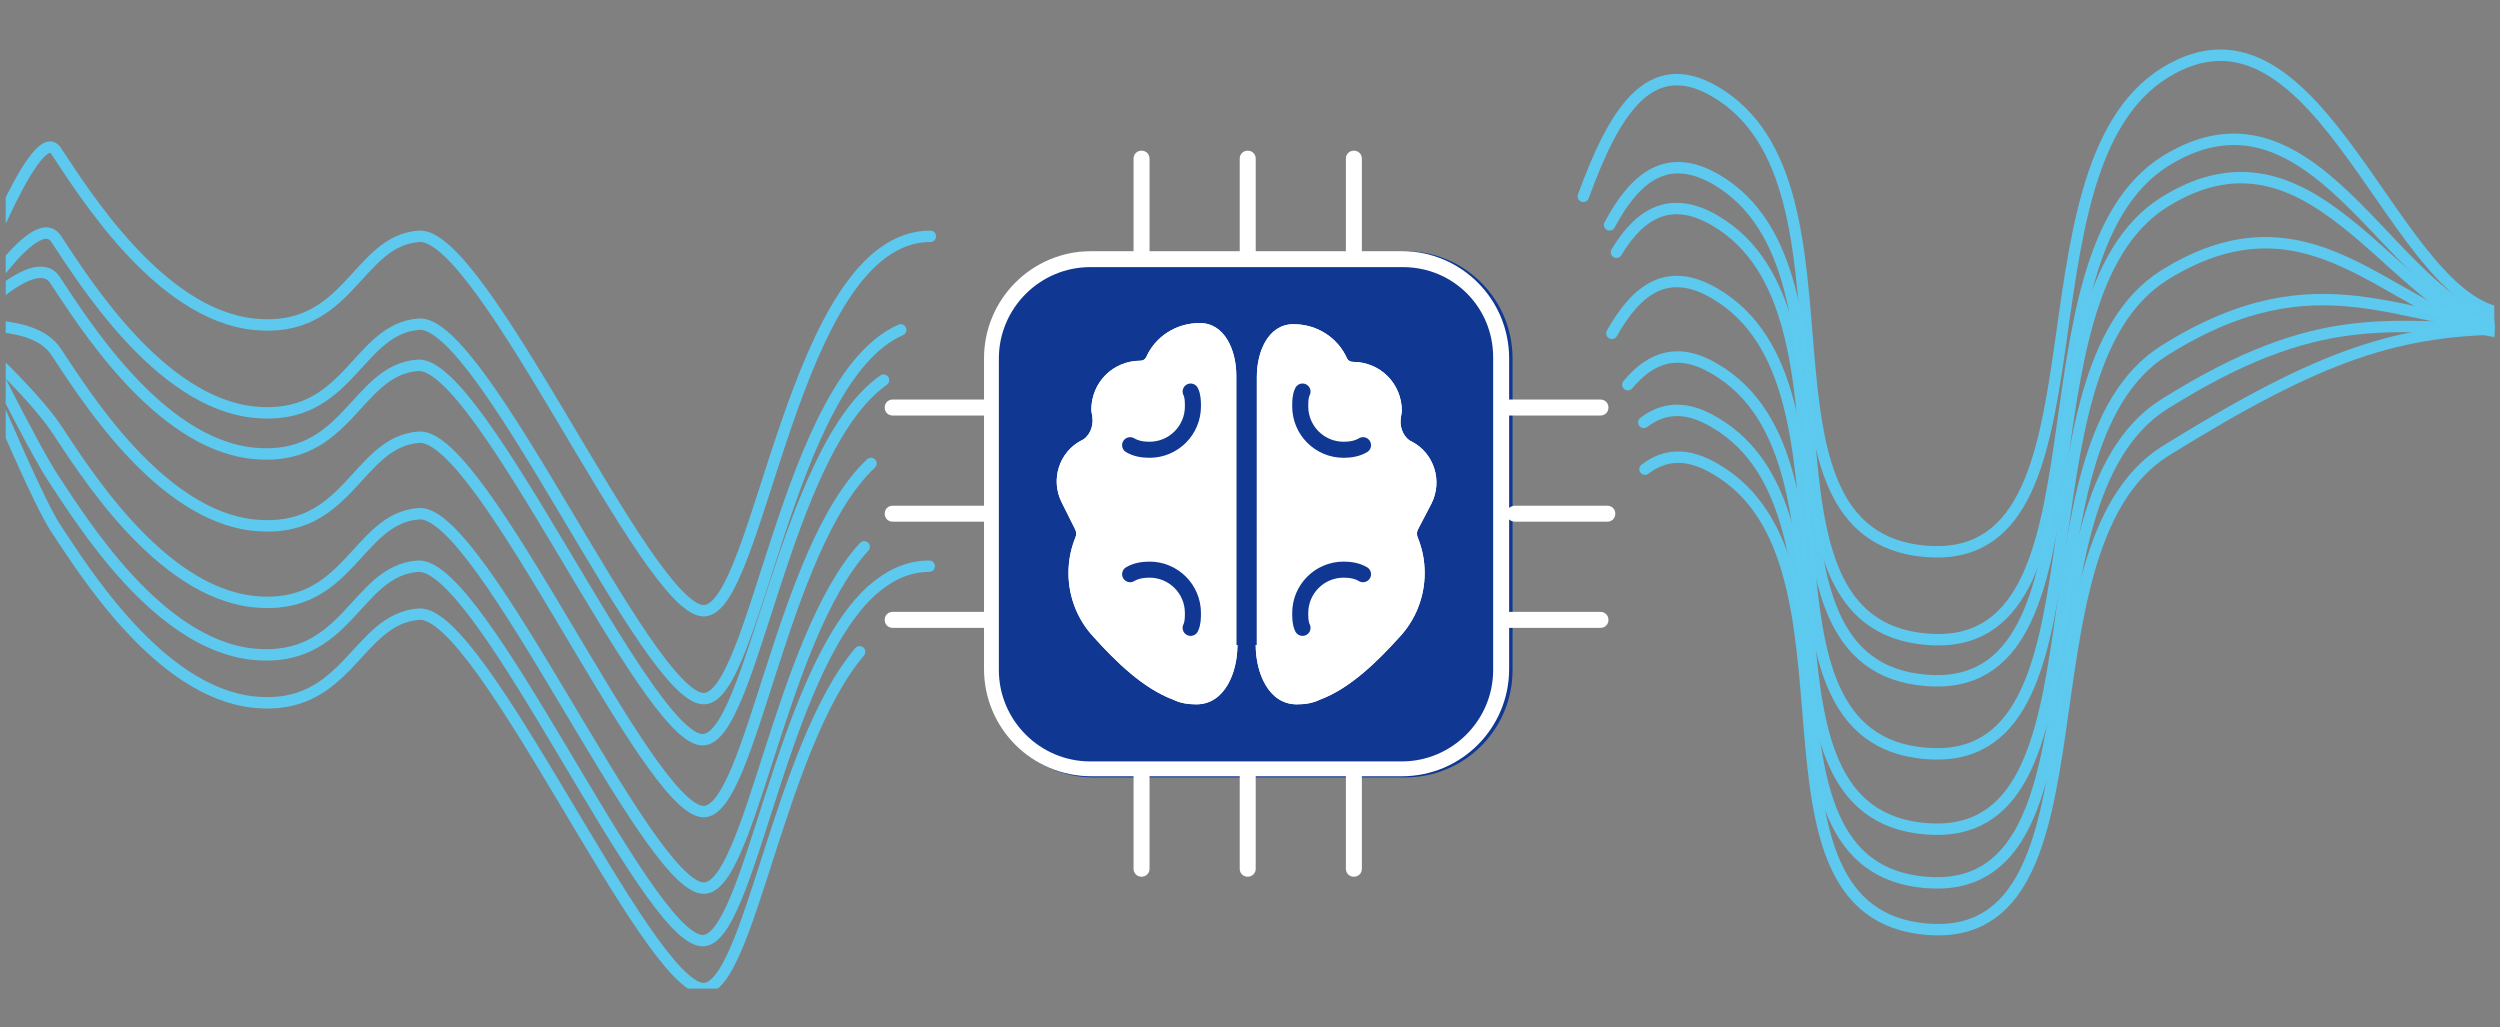 <?xml version="1.0" encoding="utf-8"?>
<!-- Generator: Adobe Illustrator 28.0.0, SVG Export Plug-In . SVG Version: 6.00 Build 0)  -->
<svg version="1.1" id="Layer_1" xmlns="http://www.w3.org/2000/svg" xmlns:xlink="http://www.w3.org/1999/xlink" x="0px" y="0px"
	 viewBox="0 0 219 90" style="enable-background:new 0 0 219 90;" xml:space="preserve">
<rect x="0" y="0" width="219" height="90" fill="#808080" stroke="none"/>
<style type="text/css">
	.st0{clip-path:url(#SVGID_00000074430779379398586070000008749608248081083316_);}
	.st1{clip-path:url(#SVGID_00000183963081212777217980000014461089629387889319_);}
	.st2{fill:none;stroke:#5DCAEF;stroke-linecap:round;stroke-opacity:0.98;}
	.st3{fill:#103892;}
	.st4{fill-rule:evenodd;clip-rule:evenodd;fill:#FFFFFF;}
	.st5{fill:none;stroke:#103892;stroke-width:1.407;stroke-linecap:round;}
</style>
<g>
	<g>
		<defs>
			<rect id="SVGID_1_" width="219" height="90"/>
		</defs>
		<clipPath id="SVGID_00000147197224000320808020000016196190492777955211_">
			<use xlink:href="#SVGID_1_"  style="overflow:visible;"/>
		</clipPath>
		<g style="clip-path:url(#SVGID_00000147197224000320808020000016196190492777955211_);">
			<g>
				<defs>
					<rect id="SVGID_00000132770964990978249870000010582344094416127894_" x="0.5" y="3.4" width="218" height="83.2"/>
				</defs>
				<clipPath id="SVGID_00000042703385253025920450000003768720127179168675_">
					<use xlink:href="#SVGID_00000132770964990978249870000010582344094416127894_"  style="overflow:visible;"/>
				</clipPath>
				<g style="clip-path:url(#SVGID_00000042703385253025920450000003768720127179168675_);">
					<path class="st2" d="M-99.4,28.4h96.2c0,0,6.2,15.1,8.1,17.9c2.4,3.6,9,14.3,17.3,15.2s9-7.3,14.5-7.7s19.9,32.6,24.9,32.8
						c4,0.1,6.6-21.1,13.7-29.5 M284.8,28.8c-18.1,0-56.4,0-64.5,0c-10.2,0-16.9,2.2-30.6,10.7c-13.7,8.6-4,43.3-20.9,41.9
						c-16.9-1.4-4.4-32.1-18.5-40.3c-2.5-1.5-4.5-1.3-6.2,0"/>
					<path class="st2" d="M-98.5,28.7h96.2c0,0,5.2,10.6,7.1,13.4c2.4,3.6,9,14.3,17.3,15.2c8.4,0.9,9-7.3,14.5-7.7
						c5.6-0.4,19.9,32.6,24.9,32.8c4.2,0.2,6.8-23.4,14.9-30.7c1.5-1.3,3.1-2.1,5-2.1 M284,28.8c-18.1,0-56.4,0-64.5,0
						c-10.2,0-16.2-2-29.9,6.6c-13.7,8.6-4,43.3-20.9,41.9c-16.9-1.4-4.4-32.1-18.5-40.3c-2.5-1.5-4.5-1.3-6.2,0"/>
					<path class="st2" d="M-98.8,28.6H-4c1.9,1.1,7,6.1,8.9,8.9c2.4,3.6,9,14.3,17.3,15.2c8.4,0.9,9-7.3,14.5-7.7
						s19.9,32.6,24.9,32.8C65.7,78,68.3,56,75.7,47.9 M285.2,28.6c-18.1,0-56.4,0-64.5,0c-10.2,0-17.4-6.5-31.1,2.1
						c-13.7,8.6-4,43.3-20.9,41.9c-16.9-1.4-4.4-32.1-18.5-40.3c-3.2-1.9-5.6-1-7.6,1.4"/>
					<path class="st2" d="M-99.4,28.6h96.2c0,0,6.2-0.7,8.1,2.2c2.4,3.6,9,14.3,17.3,15.2c8.4,0.9,9-7.3,14.5-7.7
						c5.6-0.4,19.9,32.6,24.9,32.8c4.2,0.1,6.8-23.1,14.7-30.5 M285,29.2c-18.1,0-56.4,0-64.5,0c-10.2,0-17.1-13.7-30.9-5.1
						c-13.7,8.6-4,43.3-20.9,41.9c-16.9-1.4-4.4-32.1-18.5-40.3c-4.1-2.4-6.8-0.4-9,3.5"/>
					<path class="st2" d="M-98.8,28.9h95.3c0,0,6.4-7.2,8.3-4.4c2.4,3.6,9,14.3,17.3,15.2c8.4,0.9,9-7.3,14.5-7.7
						s19.9,32.6,24.9,32.8c4.4,0.2,7.1-25.3,15.9-31.5 M285,29.2c-18.1,0-56.4,0-64.5,0c-10.2,0-17.1-20.1-30.9-11.5
						c-13.7,8.6-4,43.3-20.9,41.9c-16.9-1.4-4.4-32.1-18.5-40.3c-3.8-2.2-6.5-0.7-8.6,2.8"/>
					<path class="st2" d="M-99.4,28.4h96.2c0,0,6.2-10.3,8.1-7.5c2.4,3.6,9,14.3,17.3,15.2c8.4,0.9,9-7.3,14.5-7.7
						c5.6-0.4,19.9,32.6,24.9,32.8c4.6,0.2,7.3-27.9,17.3-32.3 M284.8,28.4c-18.1,0-56.4,0-64.5,0c-10.2,0-16.9-22.8-30.6-14.3
						c-13.7,8.6-4,43.3-20.9,41.9c-16.9-1.4-4.4-32.1-18.5-40.3c-4.2-2.4-7-0.3-9.3,4"/>
					<path class="st2" d="M-99.4,27.3h96.2c0,0,6.2-16.9,8.1-14.1c2.4,3.6,9,14.3,17.3,15.2c8.4,0.9,9-7.3,14.5-7.7
						c5.6-0.4,19.9,32.6,24.9,32.8c5,0.2,7.8-32.8,19.9-32.8 M284.5,27.5c-18.1,0-56.4,0-64.5,0c-10.2,0-16.6-29.7-30.4-21.1
						c-13.7,8.6-4,43.3-20.9,41.9c-16.9-1.4-4.4-32.1-18.5-40.3c-5.7-3.3-8.8,1.8-11.5,9.2"/>
					<path class="st3" d="M95.8,22h27.3c5.2,0,9.4,4.2,9.4,9.4v27.3c0,5.2-4.2,9.4-9.4,9.4H95.8c-5.2,0-9.4-4.2-9.4-9.4V31.3
						C86.5,26.2,90.7,22,95.8,22z"/>
				</g>
			</g>
			<path class="st4" d="M110,22h7.9v-8.1c0-0.4,0.3-0.7,0.7-0.7c0.4,0,0.7,0.3,0.7,0.7V22h3.5c5.2,0,9.4,4.2,9.4,9.4V35h8
				c0.4,0,0.7,0.3,0.7,0.7c0,0.4-0.3,0.7-0.7,0.7h-8v8.1c0.1-0.1,0.3-0.2,0.5-0.2h8.1c0.4,0,0.7,0.3,0.7,0.7c0,0.4-0.3,0.7-0.7,0.7
				h-8.1c-0.2,0-0.4-0.1-0.5-0.2v8.1h8c0.4,0,0.7,0.3,0.7,0.7c0,0.4-0.3,0.7-0.7,0.7h-8v3.6c0,5.2-4.2,9.4-9.4,9.4h-3.5c0,0,0,0,0,0
				v8.1c0,0.4-0.3,0.7-0.7,0.7c-0.4,0-0.7-0.3-0.7-0.7V68c0,0,0,0,0,0H110v0v8.1c0,0.4-0.3,0.7-0.7,0.7s-0.7-0.3-0.7-0.7V68v0h-7.9
				v0v8.1c0,0.4-0.3,0.7-0.7,0.7c-0.4,0-0.7-0.3-0.7-0.7V68v0h-3.7c-5.2,0-9.4-4.2-9.4-9.4V55h-8c-0.4,0-0.7-0.3-0.7-0.7
				c0-0.4,0.3-0.7,0.7-0.7h8v-7.9h-8c-0.4,0-0.7-0.3-0.7-0.7c0-0.4,0.3-0.7,0.7-0.7h8v-7.9h-8c-0.4,0-0.7-0.3-0.7-0.7
				c0-0.4,0.3-0.7,0.7-0.7h8v-3.6c0-5.2,4.2-9.4,9.4-9.4h3.7v-8.1c0-0.4,0.3-0.7,0.7-0.7c0.4,0,0.7,0.3,0.7,0.7V22h7.9v-8.1
				c0-0.4,0.3-0.7,0.7-0.7s0.7,0.3,0.7,0.7V22z M122.9,23.4H95.5c-4.4,0-8,3.6-8,8v27.3c0,4.4,3.6,8,8,8h27.3c4.4,0,8-3.6,8-8V31.3
				C130.8,26.9,127.3,23.4,122.9,23.4z"/>
			<path class="st4" d="M110,56.5c0,2.4,1.1,5.2,3.6,5.2l0,0c0.7,0,1.4-0.1,2-0.4c2.7-1,5.1-3.4,7-5.5c1.4-1.5,2.2-3.5,2.2-5.6
				c0-1.1-0.2-2.1-0.6-3.1c-0.1-0.2-0.1-0.5,0-0.7l0,0l1.2-2.3c1-2,0.2-4.4-1.7-5.4l0,0c-0.7-0.3-1.1-1.2-1-2c0-0.2,0.1-0.5,0.1-0.7
				c0-2.4-1.9-4.3-4.3-4.3l0,0c-0.2,0-0.4-0.1-0.5-0.3c-0.8-1.8-2.6-3-4.7-3l0,0c-2.2,0-3.2,2.4-3.2,4.6V56.5z"/>
			<path class="st4" d="M110,56.5c0,2.4,1.1,5.2,3.6,5.2l0,0c0.7,0,1.4-0.1,2-0.4c2.7-1,5.1-3.4,7-5.5c1.4-1.5,2.2-3.5,2.2-5.6
				c0-1.1-0.2-2.1-0.6-3.1c-0.1-0.2-0.1-0.5,0-0.7l0,0l1.2-2.3c1-2,0.2-4.4-1.7-5.4l0,0c-0.7-0.3-1.1-1.2-1-2c0-0.2,0.1-0.5,0.1-0.7
				c0-2.4-1.9-4.3-4.3-4.3l0,0c-0.2,0-0.4-0.1-0.5-0.3c-0.8-1.8-2.6-3-4.7-3l0,0c-2.2,0-3.2,2.4-3.2,4.6V56.5z"/>
			<path class="st5" d="M114.1,34.3c-0.2,0.4-0.2,0.9-0.2,1.3c0,2.1,1.7,3.8,3.8,3.8c0.6,0,1.2-0.1,1.7-0.4"/>
			<path class="st5" d="M114.1,55c-0.2-0.4-0.2-0.9-0.2-1.3c0-2.1,1.7-3.8,3.8-3.8c0.6,0,1.2,0.1,1.7,0.4"/>
			<path class="st4" d="M108.4,56.5c0,2.4-1.1,5.2-3.6,5.2l0,0c-0.7,0-1.4-0.1-2-0.4c-2.7-1-5.1-3.4-7-5.5c-1.4-1.5-2.2-3.5-2.2-5.6
				c0-1.1,0.2-2.1,0.6-3.1c0.1-0.2,0.1-0.5,0-0.7l0,0L93,44c-1-2-0.2-4.4,1.7-5.4l0,0c0.7-0.3,1.1-1.2,1-2c0-0.2-0.1-0.5-0.1-0.7
				c0-2.4,1.9-4.3,4.3-4.3l0,0c0.2,0,0.4-0.1,0.5-0.3c0.8-1.8,2.6-3,4.7-3l0,0c2.2,0,3.2,2.4,3.2,4.6V56.5z"/>
			<path class="st4" d="M108.4,56.5c0,2.4-1.1,5.2-3.6,5.2l0,0c-0.7,0-1.4-0.1-2-0.4c-2.7-1-5.1-3.4-7-5.5c-1.4-1.5-2.2-3.5-2.2-5.6
				c0-1.1,0.2-2.1,0.6-3.1c0.1-0.2,0.1-0.5,0-0.7l0,0L93,44c-1-2-0.2-4.4,1.7-5.4l0,0c0.7-0.3,1.1-1.2,1-2c0-0.2-0.1-0.5-0.1-0.7
				c0-2.4,1.9-4.3,4.3-4.3l0,0c0.2,0,0.4-0.1,0.5-0.3c0.8-1.8,2.6-3,4.7-3l0,0c2.2,0,3.2,2.4,3.2,4.6V56.5z"/>
			<path class="st5" d="M104.3,34.3c0.2,0.4,0.2,0.9,0.2,1.3c0,2.1-1.7,3.8-3.8,3.8c-0.6,0-1.2-0.1-1.7-0.4"/>
			<path class="st5" d="M104.3,55c0.2-0.4,0.2-0.9,0.2-1.3c0-2.1-1.7-3.8-3.8-3.8c-0.6,0-1.2,0.1-1.7,0.4"/>
		</g>
	</g>
</g>
</svg>

